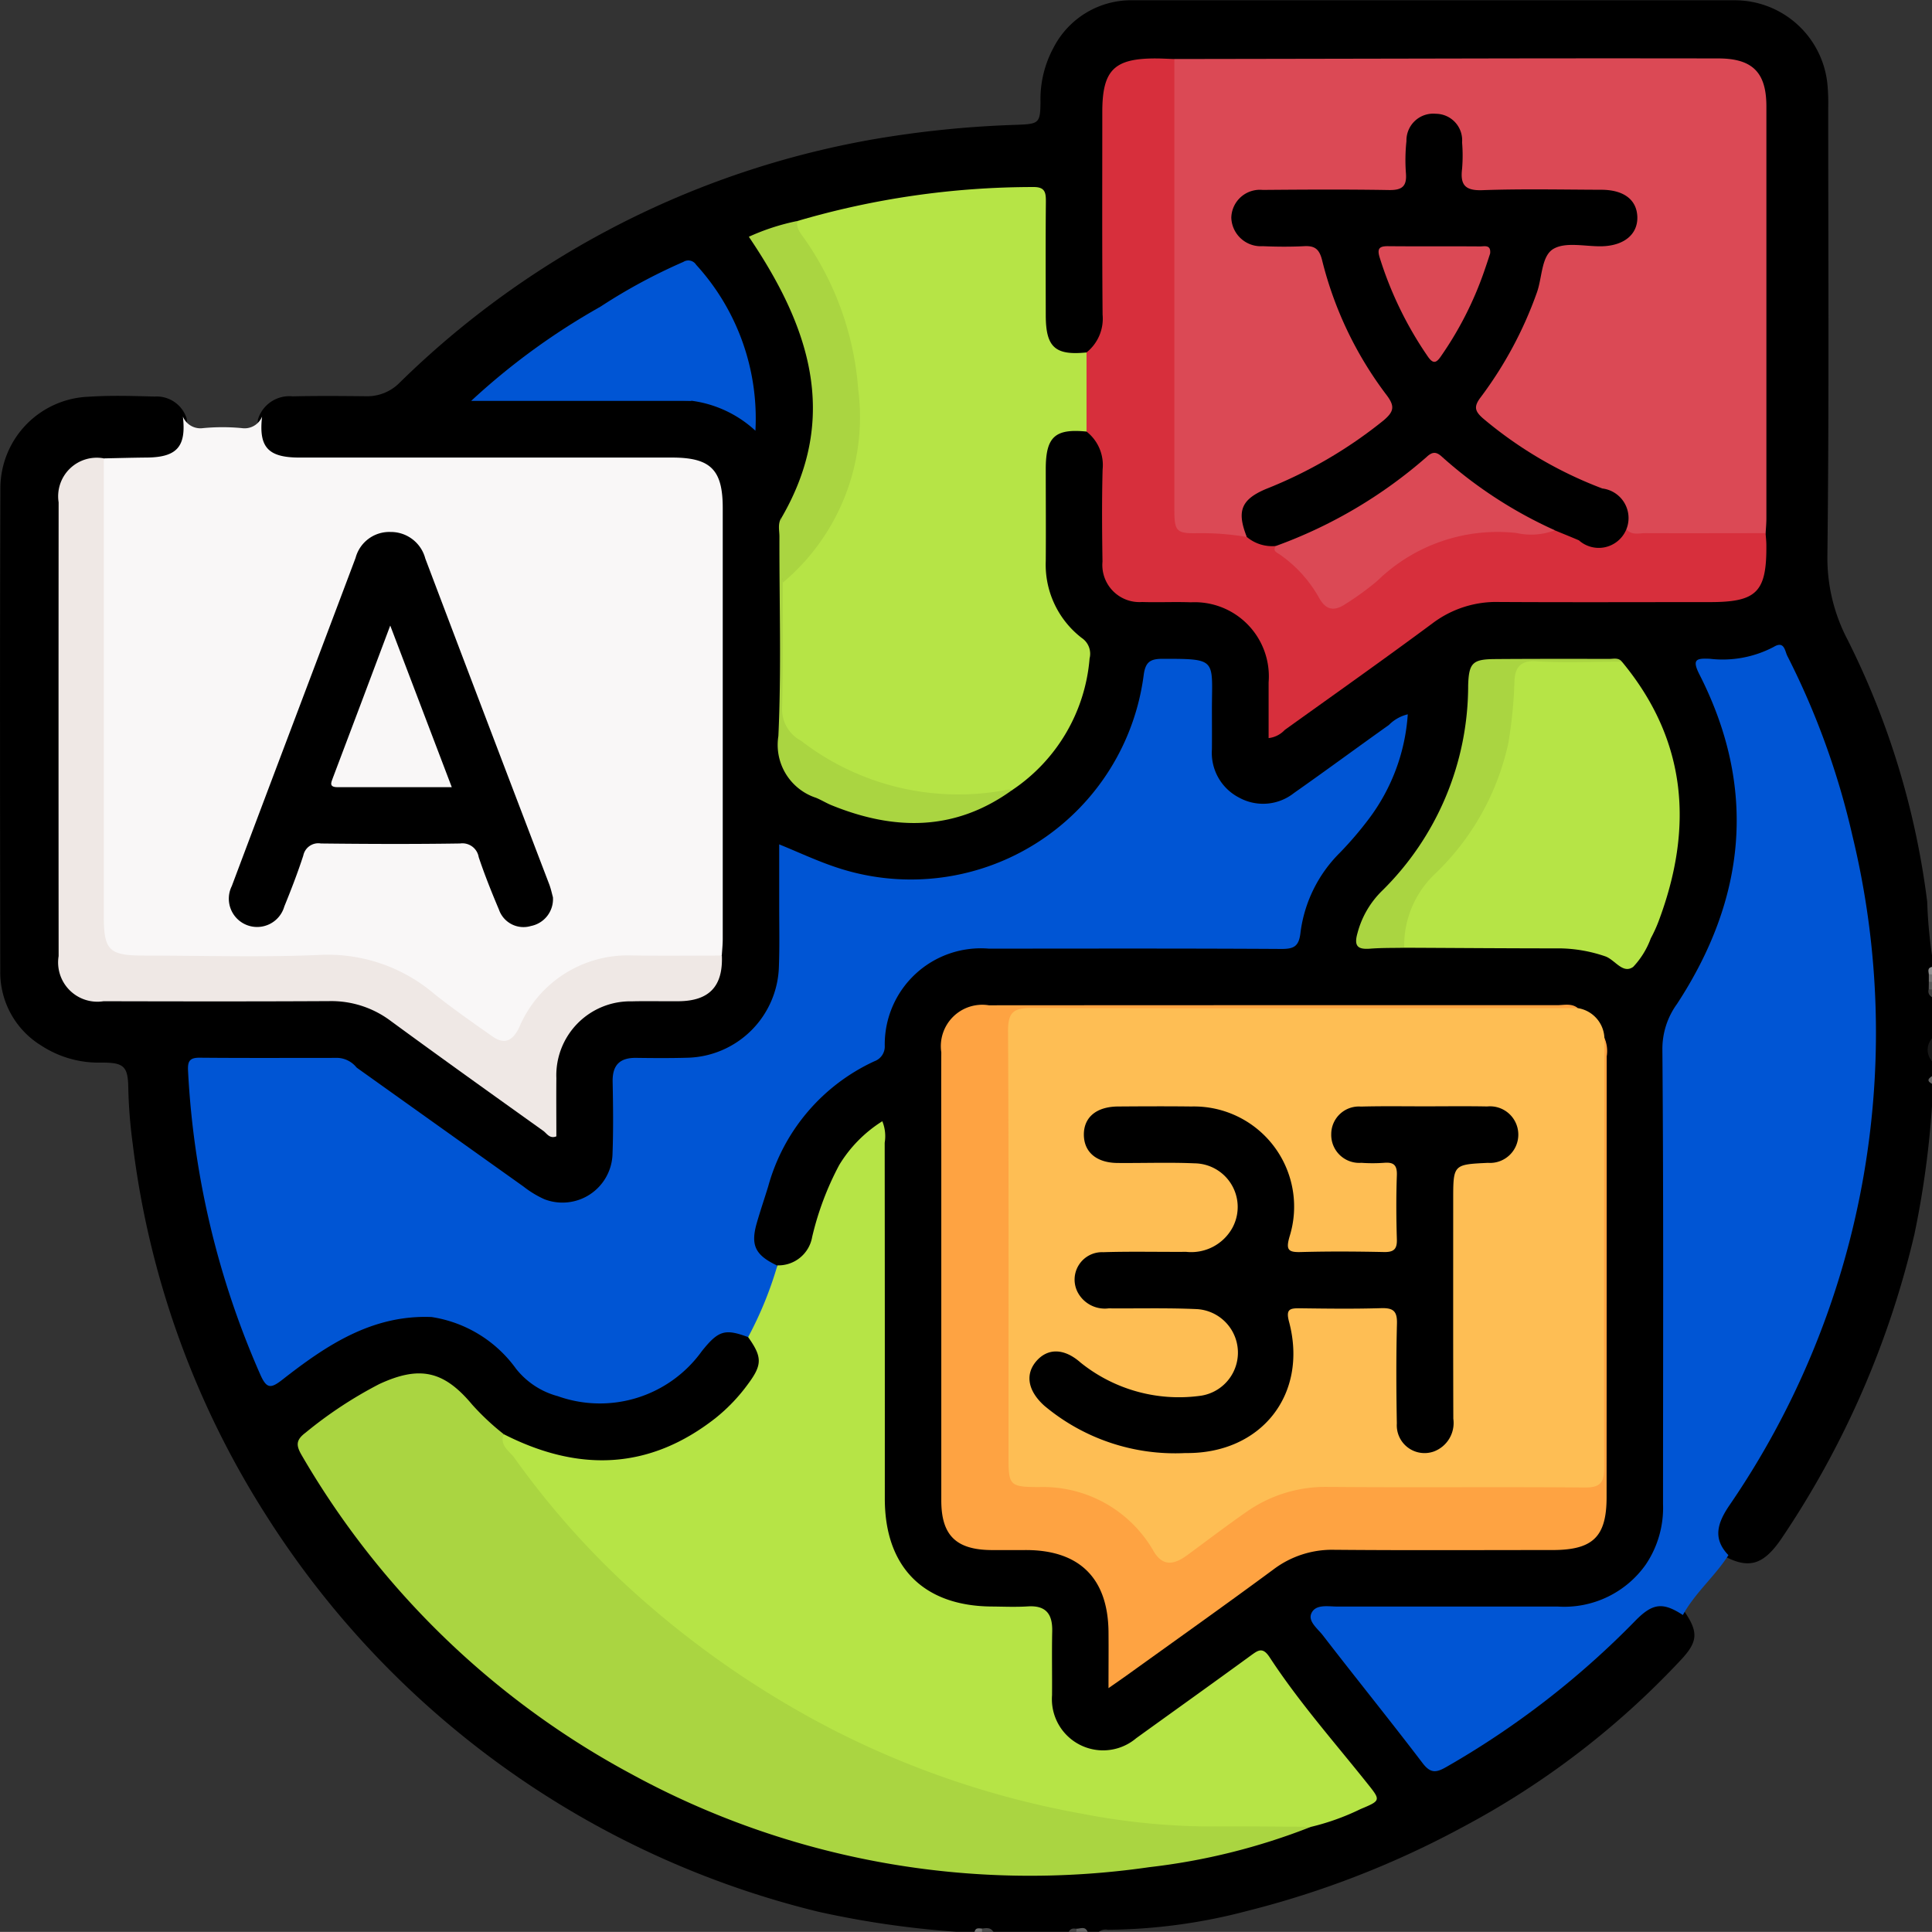 <svg xmlns="http://www.w3.org/2000/svg" width="98.961" height="98.956" viewBox="0 0 98.961 98.956">
  <rect x="0" y="0" width="98.961" height="98.956" fill="#333333" stroke="none"/>
  <g id="Group_9901" data-name="Group 9901" transform="translate(-729.307 -636.75)">
    <path id="Path_11315" data-name="Path 11315" d="M828.267,691.1v.775a.248.248,0,0,0,0,.386v1.158a47.512,47.512,0,0,1-.9,6.553,46.99,46.99,0,0,1-6.784,15.55c-.933,1.385-1.672,1.591-2.883.975-.811-1-.847-1.433-.111-2.59a48.792,48.792,0,0,0,4.068-7.442,44.886,44.886,0,0,0,3.3-13.531,43.936,43.936,0,0,0-1.869-16.378,47.149,47.149,0,0,0-2.177-5.569c-.278-.631-.622-.936-1.334-.577a4.7,4.7,0,0,1-2.273.3c-.637-.009-.816.206-.514.811a15.614,15.614,0,0,1,1.5,4.567,16.34,16.34,0,0,1-2.512,11.7,5.521,5.521,0,0,0-1,3.275c.1,7.433.069,14.865.039,22.295-.015,3.784-2.24,5.973-6.042,6-3.475.024-6.948,0-10.423.006a7.422,7.422,0,0,0-.772.009c-.694.069-.793.251-.4.853s.826,1.152,1.265,1.7q1.741,2.194,3.5,4.37c.8.99.825.99,1.887.365a39.967,39.967,0,0,0,8.375-6.467,8.831,8.831,0,0,1,.912-.861,1.866,1.866,0,0,1,2.465-.045c.718,1.05.7,1.543-.158,2.464a42.624,42.624,0,0,1-11.2,8.587,47.512,47.512,0,0,1-11.028,4.292,28.779,28.779,0,0,1-7.143.966.562.562,0,0,0-.455.1h-.58c-.156-.159-.356-.081-.538-.1-.149.009-.308-.03-.425.1h-3.864c-.156-.159-.356-.081-.538-.1-.147.009-.305-.03-.425.1h-.966a48.114,48.114,0,0,1-7.023-1.02,46.523,46.523,0,0,1-28.241-20.213A45.592,45.592,0,0,1,736.1,695.3a25.412,25.412,0,0,1-.221-2.785c-.012-1.152-.218-1.337-1.37-1.337a5.375,5.375,0,0,1-3.1-.879,4.39,4.39,0,0,1-2.088-3.8c-.012-8.264-.024-16.528.006-24.792a4.7,4.7,0,0,1,4.528-4.636c1.122-.075,2.249-.039,3.374-.009a1.61,1.61,0,0,1,1.636,1.113c.156,1.5-.443,2.228-1.914,2.306-.76.042-1.522.03-2.282.006-1.528.153-2.073.694-2.076,2.207q-.022,11.44,0,22.878c0,1.555.616,2.144,2.192,2.154,3.637.021,7.274.042,10.908-.009a6.583,6.583,0,0,1,4.128,1.343q3.271,2.4,6.577,4.741a1.8,1.8,0,0,0,1.062.544,16.514,16.514,0,0,0,.048-2.1,4.2,4.2,0,0,1,4.54-4.507c.577-.006,1.157,0,1.738,0,1.717-.015,2.145-.431,2.219-2.168-.06-7.268-.015-14.539-.027-21.807-.006-3.11-.132-3.239-3.287-3.239q-8.538,0-17.079,0c-.386,0-.775.012-1.157-.015-1.457-.1-2.043-.792-1.938-2.267a1.681,1.681,0,0,1,1.78-1.19c1.256-.03,2.51-.018,3.766-.006a2.323,2.323,0,0,0,1.726-.706,45.915,45.915,0,0,1,24.179-12.442,53.143,53.143,0,0,1,7.478-.757c1.068-.045,1.148-.084,1.157-1.166a5.55,5.55,0,0,1,.667-2.782,4.474,4.474,0,0,1,4.1-2.429q15.4,0,30.8,0a4.771,4.771,0,0,1,4.752,4.421,10.394,10.394,0,0,1,.03,1.062c0,7.657.048,15.317-.042,22.974a9,9,0,0,0,1.035,4.3,41.359,41.359,0,0,1,4.077,13.414,24.436,24.436,0,0,0,.248,2.764v.58c-.132.12-.093.278-.1.428v.344c0,.117,0,.23,0,.344.009.149-.03.308.1.428v2.123A1.469,1.469,0,0,0,828.267,691.1Z"/>
    <path id="Path_11316" data-name="Path 11316" d="M762.54,655.693a.868.868,0,0,1,0-1.158Z" transform="translate(65.727 35.409)" fill="#181818"/>
    <path id="Path_11317" data-name="Path 11317" d="M746.16,669.792c.218-.021.449-.081.589.17h-.577c-.06-.033-.081-.072-.066-.111S746.139,669.792,746.16,669.792Z" transform="translate(33.438 65.743)" fill="#474747"/>
    <path id="Path_11318" data-name="Path 11318" d="M747.8,669.8c.2,0,.446-.144.562.159h-.577c-.066-.042-.087-.081-.06-.114A.1.1,0,0,1,747.8,669.8Z" transform="translate(36.651 65.743)" fill="#626262"/>
    <path id="Path_11319" data-name="Path 11319" d="M762.354,653.686c-.021-.158-.081-.332.162-.377v.386C762.455,653.785,762.4,653.779,762.354,653.686Z" transform="translate(65.752 32.968)" fill="#8d8d8d"/>
    <path id="Path_11320" data-name="Path 11320" d="M762.339,653.436a.733.733,0,0,1,.162.009v.386c-.06.087-.114.087-.162-.009Z" transform="translate(65.766 33.218)" fill="#6f6f6f"/>
    <path id="Path_11321" data-name="Path 11321" d="M762.343,653.564a1.463,1.463,0,0,1,.162.009v.386c-.063.09-.117.087-.168-.012Z" transform="translate(65.763 33.476)" fill="#565656"/>
    <path id="Path_11322" data-name="Path 11322" d="M762.343,653.692l.168.012v.386A.327.327,0,0,1,762.343,653.692Z" transform="translate(65.756 33.731)" fill="#3e3e3e"/>
    <path id="Path_11323" data-name="Path 11323" d="M762.513,655.567c-.263-.129-.216-.257,0-.386Z" transform="translate(65.754 36.695)" fill="#626262"/>
    <path id="Path_11324" data-name="Path 11324" d="M746.37,669.786a.817.817,0,0,1,.012.17H746C746.044,669.732,746.211,669.771,746.37,669.786Z" transform="translate(33.228 65.75)" fill="#747474"/>
    <path id="Path_11325" data-name="Path 11325" d="M748.011,669.792l-.015.159h-.386C747.694,669.768,747.843,669.759,748.011,669.792Z" transform="translate(36.441 65.756)" fill="#414141"/>
    <path id="Path_11326" data-name="Path 11326" d="M735.332,643.884a.97.97,0,0,0,1.035.592,10.481,10.481,0,0,1,1.986,0,.966.966,0,0,0,1.035-.592c-.179,1.567.3,2.1,1.914,2.1q9.543,0,19.082,0c1.977,0,2.6.619,2.6,2.578q0,11.032,0,22.071c0,.287-.03.574-.048.861a1.646,1.646,0,0,1-1.187.287c-1.095.009-2.186.033-3.281,0A5.859,5.859,0,0,0,753,674.93c-.817,1.337-1.244,1.451-2.512.565q-1.66-1.162-3.281-2.378a6.813,6.813,0,0,0-4.331-1.346c-3.149.039-6.3.018-9.451.009C731.5,671.775,731,671.3,731,669.4q-.023-11.095,0-22.19a1.585,1.585,0,0,1,.287-1.184c.727-.015,1.457-.036,2.184-.042C735.024,645.972,735.512,645.431,735.332,643.884Z" transform="translate(3.343 14.203)" fill="#f9f7f7"/>
    <path id="Path_11327" data-name="Path 11327" d="M775.95,654.079a1.612,1.612,0,0,1,1.358,1.522,2.241,2.241,0,0,1,.072.954q0,10.516,0,21.032c0,1.22-.072,1.316-1.3,1.319-4.211.021-8.426.039-12.64-.006a7.527,7.527,0,0,0-4.762,1.546c-.823.619-1.645,1.238-2.5,1.807-1.062.706-1.645.616-2.348-.41a6.487,6.487,0,0,0-5.557-2.937c-1.406-.027-1.786-.407-1.789-1.8q-.027-10.9,0-21.807c0-1.244.084-1.3,1.3-1.3q13.6,0,27.209.006A2.012,2.012,0,0,1,775.95,654.079Z" transform="translate(34.18 34.31)" fill="#febe54"/>
    <path id="Path_11328" data-name="Path 11328" d="M749.635,637.783q8.291-.013,16.579-.03,5.635-.009,11.276,0c1.753,0,2.468.709,2.471,2.444q0,10.552,0,21.11c0,.254-.024.511-.039.769a1.194,1.194,0,0,1-.888.3c-1.795.021-3.589.027-5.384,0a1.429,1.429,0,0,1-.823-.224c-.045-.045-.117-.093-.117-.147-.06-1.564-1.262-2.025-2.435-2.5a19.086,19.086,0,0,1-4.6-2.793c-1-.79-1.038-1.056-.32-2.067a21.769,21.769,0,0,0,3-6.23c.356-1.143.505-1.241,1.714-1.265a13.645,13.645,0,0,0,1.639-.036c.816-.114,1.343-.649,1.3-1.3-.042-.628-.538-1.023-1.388-1.032-1.995-.024-3.99,0-5.985-.012-1.343-.012-1.564-.239-1.591-1.579-.009-.416.015-.834-.024-1.253a.969.969,0,0,0-.879-.987,1.061,1.061,0,0,0-1.235.691,4.212,4.212,0,0,0-.236,1.516c-.03,1.537-.108,1.609-1.675,1.615q-2.557,0-5.115,0c-.257,0-.515-.006-.772.012-.655.042-1.14.335-1.193,1.023a1.164,1.164,0,0,0,.993,1.241,7.658,7.658,0,0,0,1.923.1c1.211.027,1.382.123,1.717,1.256a21.417,21.417,0,0,0,3.057,6.311c.649.921.613,1.2-.284,1.923a18.623,18.623,0,0,1-4.5,2.785c-.506.212-.993.461-1.487.694a1.376,1.376,0,0,0-.921,1.519c.036.314.087.664-.338.8a18.491,18.491,0,0,1-2.408-.078c-.978-.063-1.274-.413-1.337-1.409-.018-.257-.012-.514-.012-.772q0-10.364.006-20.73C749.327,638.881,749.2,638.274,749.635,637.783Z" transform="translate(39.824 1.99)" fill="#db4955"/>
    <path id="Path_11329" data-name="Path 11329" d="M755.63,682.78c-1.19-.443-1.525-.341-2.375.724a6.426,6.426,0,0,1-7.376,2.3,4.064,4.064,0,0,1-2.139-1.406,6.551,6.551,0,0,0-4.322-2.647,1.979,1.979,0,0,1-.879-1.214,47.2,47.2,0,0,1-3.12-10.391c-.072-.4-.209-.825.153-1.175q4.276,3.051,8.557,6.1a5.145,5.145,0,0,0,1.065.646,2.565,2.565,0,0,0,3.49-2.339c.045-1.22.03-2.447.006-3.667-.021-.855.356-1.247,1.208-1.235s1.738.018,2.6-.006a4.808,4.808,0,0,0,4.708-4.675c.039-1.029.015-2.058.015-3.087s0-2.061,0-3.168c.984.4,1.9.832,2.859,1.155a12.026,12.026,0,0,0,15.81-9.819c.087-.664.32-.84.96-.84,2.8,0,2.548.006,2.536,2.512,0,.709.006,1.415,0,2.124a2.577,2.577,0,0,0,1.382,2.468,2.548,2.548,0,0,0,2.821-.23c1.633-1.146,3.236-2.33,4.86-3.484a2.016,2.016,0,0,1,.969-.547,10,10,0,0,1-1.977,5.333,18.222,18.222,0,0,1-1.5,1.756,7.009,7.009,0,0,0-2.016,4.074c-.078.715-.32.861-1,.855-4.986-.03-9.975-.018-14.961-.015a4.922,4.922,0,0,0-5.336,4.98.8.8,0,0,1-.529.787,9.965,9.965,0,0,0-5.441,6.41c-.188.613-.395,1.22-.574,1.837-.344,1.172-.1,1.681,1.029,2.216A5.069,5.069,0,0,1,755.63,682.78Z" transform="translate(11.998 22.46)" fill="#0055d4"/>
    <path id="Path_11330" data-name="Path 11330" d="M750.586,667.01a18.971,18.971,0,0,0,1.5-3.676,1.754,1.754,0,0,0,1.78-1.457,15.148,15.148,0,0,1,1.385-3.682,6.816,6.816,0,0,1,2.208-2.243,2.031,2.031,0,0,1,.122,1.1q.009,9.117.006,18.233c0,3.509,1.989,5.506,5.491,5.524.61.006,1.223.033,1.831-.006.933-.06,1.271.392,1.253,1.271-.024,1.092,0,2.186-.009,3.281a2.622,2.622,0,0,0,4.31,2.2c1.953-1.409,3.915-2.808,5.862-4.229.377-.272.613-.467.972.081,1.5,2.294,3.314,4.343,5.016,6.478.682.853.685.865-.359,1.3a12.283,12.283,0,0,1-2.531.909,38.945,38.945,0,0,1-11.973-.466,45.865,45.865,0,0,1-21.17-9.87,43.758,43.758,0,0,1-7.992-8.578c-.518-.724-.514-.772-.224-1.2,3.792,1.935,7.432,1.869,10.866-.834a9.078,9.078,0,0,0,1.651-1.735C751.313,668.427,751.313,668.029,750.586,667.01Z" transform="translate(17.042 38.23)" fill="#b6e446"/>
    <path id="Path_11331" data-name="Path 11331" d="M773.152,694.417c-.691,1.086-1.708,1.926-2.333,3.066-1.026-.667-1.543-.619-2.441.3a44.213,44.213,0,0,1-9.658,7.474c-.532.308-.823.353-1.238-.194-1.675-2.2-3.416-4.349-5.106-6.541-.26-.338-.781-.718-.58-1.137.224-.469.85-.335,1.328-.335q5.644,0,11.294,0a5.108,5.108,0,0,0,4.5-2.151,5.2,5.2,0,0,0,.885-3.1c0-7.756.03-15.511-.033-23.267a3.916,3.916,0,0,1,.748-2.348c3.532-5.4,4.125-11.036,1.148-16.881-.407-.8-.125-.826.535-.8a5.613,5.613,0,0,0,3.269-.607c.551-.335.571.209.7.461a39.788,39.788,0,0,1,3.335,9.215,42.8,42.8,0,0,1-6.335,34.342C772.581,692.8,772.348,693.58,773.152,694.417Z" transform="translate(44.688 21.991)" fill="#0055d4"/>
    <path id="Path_11332" data-name="Path 11332" d="M758.361,652.479c-1.612-.162-2.085.269-2.088,1.908,0,1.573.012,3.146,0,4.72a4.74,4.74,0,0,0,1.845,3.945.974.974,0,0,1,.4,1.047,8.981,8.981,0,0,1-3.951,6.733,10.134,10.134,0,0,1-6.957-.161,16.126,16.126,0,0,1-3.99-2.1,2.024,2.024,0,0,1-.954-1.857c.045-2.118.012-4.235.018-6.353a1.432,1.432,0,0,1,.485-.811c3.036-2.958,3.757-6.6,3.084-10.621a14.736,14.736,0,0,0-2.381-5.949c-.254-.371-.691-.742-.323-1.286a42.879,42.879,0,0,1,12.078-1.741c.622-.009.655.29.652.769-.018,1.929-.009,3.858-.006,5.79,0,1.645.476,2.079,2.088,1.914a1.04,1.04,0,0,1,.347,1.029C758.618,650.466,759.052,651.54,758.361,652.479Z" transform="translate(26.6 6.377)" fill="#b6e446"/>
    <path id="Path_11333" data-name="Path 11333" d="M744.951,663.38c-.224.583.3.87.547,1.212a42.867,42.867,0,0,0,5.554,6.359,48.136,48.136,0,0,0,10.887,7.633,45.842,45.842,0,0,0,12.688,4.25,35.056,35.056,0,0,0,6.38.643c1.768-.015,3.535.009,5.3.018a32.768,32.768,0,0,1-8.282,2.067,42.626,42.626,0,0,1-26.572-4.792,43.06,43.06,0,0,1-16.839-16.295c-.3-.511-.317-.787.192-1.17a21.446,21.446,0,0,1,3.774-2.488c2.064-.957,3.308-.688,4.759,1.053A12.786,12.786,0,0,0,744.951,663.38Z" transform="translate(10.154 46.828)" fill="#aad541"/>
    <path id="Path_11334" data-name="Path 11334" d="M747.914,656.863v-4.053a2.214,2.214,0,0,0,.823-1.935c-.03-3.46-.015-6.921-.015-10.381,0-2.142.6-2.746,2.73-2.743.32,0,.64.021.96.03q0,11.508,0,23.01c0,1.193.078,1.3,1.235,1.277a13.8,13.8,0,0,1,2.479.194,3.333,3.333,0,0,1,1.516.335,13.709,13.709,0,0,1,2.39,2.6c.3.488.73.449,1.16.15.709-.49,1.433-.969,2.1-1.516a8,8,0,0,1,6.021-2.019,12.282,12.282,0,0,0,2.587-.042,1.133,1.133,0,0,1,.553.123,2.8,2.8,0,0,0,3.111-.027c.275.326.655.2.99.2,2.049.009,4.1,0,6.143,0,.012.192.036.383.039.574.027,2.441-.479,2.958-2.892,2.958-3.6,0-7.193.015-10.792-.006a5.414,5.414,0,0,0-3.407,1.086c-2.5,1.854-5.046,3.652-7.576,5.467a1.339,1.339,0,0,1-.828.419c0-.96,0-1.908,0-2.856a3.8,3.8,0,0,0-3.981-4.1c-.835-.03-1.669.012-2.5-.015a1.9,1.9,0,0,1-2.028-2.07c-.024-1.573-.036-3.146.006-4.72A2.176,2.176,0,0,0,747.914,656.863Z" transform="translate(37.047 1.993)" fill="#d72f3c"/>
    <path id="Path_11335" data-name="Path 11335" d="M778.037,654.133c-9.326,0-18.649.024-27.972-.012-1,0-1.223.272-1.217,1.235.042,7.265.021,14.533.024,21.8,0,1.436.075,1.5,1.546,1.51a6.522,6.522,0,0,1,5.9,3.308c.413.676.933.742,1.678.2,1.008-.736,2-1.5,3.024-2.21a7.036,7.036,0,0,1,4.232-1.307c4.373.039,8.746-.009,13.118.03.817.009,1.017-.248,1.014-1.035-.018-7.331,0-14.662.012-21.993a1.671,1.671,0,0,1,.117.942q0,11.293-.006,22.582c0,2.025-.7,2.7-2.74,2.707-3.733,0-7.462.021-11.2-.012a4.976,4.976,0,0,0-3.135,1.014c-2.455,1.812-4.947,3.58-7.427,5.363-.278.2-.562.395-1.011.709,0-1.092.009-2.007,0-2.922-.042-2.713-1.493-4.143-4.208-4.151-.61,0-1.223.006-1.833,0-1.777-.027-2.521-.766-2.524-2.533q0-8.784,0-17.563c0-1.8-.009-3.6,0-5.4a2.122,2.122,0,0,1,2.438-2.408q14.572-.009,29.144-.006C777.358,653.971,777.729,653.882,778.037,654.133Z" transform="translate(32.093 34.256)" fill="#fea342"/>
    <path id="Path_11336" data-name="Path 11336" d="M732.628,644.6v23.422c0,1.786.266,2.046,2.07,2.046,3.021,0,6.048.1,9.06-.036a8.418,8.418,0,0,1,5.829,2.025c.954.754,1.95,1.451,2.946,2.151.607.425,1.017.248,1.358-.425a6.032,6.032,0,0,1,5.77-3.721c1.543.024,3.086.006,4.627.006.063,1.57-.643,2.321-2.2,2.339-.8.009-1.609-.015-2.411.006a3.789,3.789,0,0,0-3.867,3.93c-.009,1,0,1.992,0,2.985-.344.141-.488-.15-.67-.281-2.611-1.866-5.225-3.733-7.816-5.632a5.062,5.062,0,0,0-3.137-1.014c-3.855.021-7.714.015-11.572.006a2.012,2.012,0,0,1-2.3-2.312q-.009-11.62,0-23.243A1.977,1.977,0,0,1,732.628,644.6Z" transform="translate(1.995 15.628)" fill="#efe8e5"/>
    <path id="Path_11337" data-name="Path 11337" d="M764.658,648.159c3.359,4.047,3.676,8.524,1.881,13.3a7.276,7.276,0,0,1-.4.876,4.283,4.283,0,0,1-.9,1.459c-.542.389-.942-.386-1.454-.547a7.476,7.476,0,0,0-2.264-.4c-2.668,0-5.339-.021-8.01-.033a1.287,1.287,0,0,1-.125-1.28,5.475,5.475,0,0,1,1.415-2.587,13,13,0,0,0,4.065-9.371c.021-1.379.23-1.537,1.579-1.51A31.962,31.962,0,0,1,764.658,648.159Z" transform="translate(47.724 22.481)" fill="#b6e446"/>
    <path id="Path_11338" data-name="Path 11338" d="M741.158,655.369a26.278,26.278,0,0,0,1.187,5.794A36.836,36.836,0,0,0,745,668.149c-3.039-.123-5.387,1.445-7.63,3.2-.61.479-.82.481-1.149-.266a44.115,44.115,0,0,1-3.694-15.532c-.027-.487.063-.691.6-.685,2.309.021,4.621.009,6.933.009A1.312,1.312,0,0,1,741.158,655.369Z" transform="translate(6.413 36.062)" fill="#0055d4"/>
    <path id="Path_11339" data-name="Path 11339" d="M742.189,643.56a28.729,28.729,0,0,1,4.22-2.276.474.474,0,0,1,.655.147,11.676,11.676,0,0,1,3.036,8.5,5.956,5.956,0,0,0-3.269-1.534c-2.527-.15-5.061-.018-7.591-.072-.3-.006-.706.176-.882-.153-.191-.359.119-.664.335-.939A18.03,18.03,0,0,1,742.189,643.56Z" transform="translate(17.901 8.881)" fill="#0055d4"/>
    <path id="Path_11340" data-name="Path 11340" d="M744.616,640.535c-.072.4.2.664.392.948a15.445,15.445,0,0,1,2.725,7.669,11.074,11.074,0,0,1-3.867,9.912,12.171,12.171,0,0,1-.042-3.362c2.994-5.186,1.373-9.828-1.693-14.36A11.5,11.5,0,0,1,744.616,640.535Z" transform="translate(25.533 7.535)" fill="#aad541"/>
    <path id="Path_11341" data-name="Path 11341" d="M766.142,648.184c-1.478,0-2.958.069-4.427-.021-.823-.048-1.038.4-1.074.984a22.55,22.55,0,0,1-.32,3.236,13.1,13.1,0,0,1-3.751,6.673,5.052,5.052,0,0,0-1.576,3.784c-.577.012-1.154,0-1.732.045-.637.051-.858-.111-.661-.8a4.7,4.7,0,0,1,1.235-2.141,14.754,14.754,0,0,0,4.433-10.549c.036-1.148.23-1.334,1.364-1.343,1.962-.015,3.921-.012,5.88-.009C765.729,648.04,765.971,647.971,766.142,648.184Z" transform="translate(46.24 22.457)" fill="#aad541"/>
    <path id="Path_11342" data-name="Path 11342" d="M742.821,645.606c.015,1.122.027,2.24.042,3.362,0,2.157.024,4.313-.033,6.467a1.831,1.831,0,0,0,.978,1.63,13.175,13.175,0,0,0,10.537,2.509,1.33,1.33,0,0,1,.287,0c-2.934,2.133-6.054,2.1-9.281.784-.266-.111-.511-.263-.778-.374a2.854,2.854,0,0,1-1.932-3.164c.158-3.389.045-6.8.054-10.193C742.7,646.288,742.584,645.923,742.821,645.606Z" transform="translate(26.536 17.632)" fill="#aad541"/>
    <path id="Path_11343" data-name="Path 11343" d="M744.025,642q-1.62,1.894-3.242,3.784c-.2.236-.49.428-.431.894,2.4,0,4.8-.006,7.2.006.371,0,.775-.126,1.113.156H737.376A34.794,34.794,0,0,1,744.025,642Z" transform="translate(16.066 10.444)" fill="#0055d4"/>
    <path id="Path_11344" data-name="Path 11344" d="M749.815,664.567a1.4,1.4,0,0,1-1.125,1.475,1.329,1.329,0,0,1-1.639-.837c-.374-.885-.733-1.78-1.038-2.689a.844.844,0,0,0-.951-.7c-2.378.036-4.756.027-7.134,0a.785.785,0,0,0-.9.619c-.287.882-.622,1.75-.972,2.608A1.449,1.449,0,1,1,733.365,664c2.105-5.608,4.232-11.207,6.341-16.812a1.787,1.787,0,0,1,1.794-1.328,1.821,1.821,0,0,1,1.777,1.358q3.163,8.358,6.353,16.7C749.719,664.16,749.77,664.411,749.815,664.567Z" transform="translate(7.814 18.139)"/>
    <path id="Path_11345" data-name="Path 11345" d="M767.2,655.7c1.062,0,2.124-.015,3.186.006a1.45,1.45,0,1,1,.039,2.889c-1.78.084-1.78.084-1.78,1.908,0,3.73-.006,7.463.006,11.2a1.558,1.558,0,0,1-1.011,1.681,1.422,1.422,0,0,1-1.882-1.438c-.03-1.7-.039-3.41.006-5.115.018-.655-.2-.811-.817-.793-1.382.042-2.767.024-4.148.006-.523-.006-.736.042-.562.691.99,3.724-1.43,6.775-5.306,6.724a10.419,10.419,0,0,1-7.229-2.423c-.838-.754-.993-1.591-.425-2.267.586-.694,1.433-.694,2.282.057a8.037,8.037,0,0,0,6.051,1.711,2.233,2.233,0,0,0-.081-4.45c-1.51-.069-3.024-.027-4.534-.039a1.571,1.571,0,0,1-1.6-.855,1.406,1.406,0,0,1,1.325-2.022c1.415-.045,2.83-.009,4.247-.018a2.409,2.409,0,0,0,2.354-1.205,2.236,2.236,0,0,0-1.926-3.329c-1.316-.057-2.635-.006-3.954-.018-1.059-.012-1.693-.547-1.714-1.415-.021-.912.628-1.469,1.747-1.478,1.253-.009,2.51-.015,3.763,0a5.131,5.131,0,0,1,5.028,6.655c-.2.685-.078.823.592.8,1.415-.039,2.832-.03,4.247,0,.5.009.673-.15.655-.658-.033-1.092-.039-2.189,0-3.281.018-.529-.177-.673-.664-.631a8.342,8.342,0,0,1-1.157,0,1.435,1.435,0,0,1-1.54-1.481,1.415,1.415,0,0,1,1.519-1.4C765.009,655.683,766.1,655.7,767.2,655.7Z" transform="translate(35.098 37.719)"/>
    <path id="Path_11346" data-name="Path 11346" d="M752.667,660.84a2.018,2.018,0,0,1-1.48-.464c-.517-1.307-.305-1.905.957-2.447A23.144,23.144,0,0,0,758.2,654.4c.521-.446.586-.715.141-1.3a18.957,18.957,0,0,1-3.3-6.912c-.143-.559-.374-.736-.918-.706-.706.036-1.415.03-2.121,0a1.513,1.513,0,0,1-1.609-1.457A1.464,1.464,0,0,1,752,642.6c2.156-.018,4.313-.03,6.466.006.673.012.927-.188.871-.867a9.1,9.1,0,0,1,.027-1.639,1.373,1.373,0,0,1,1.51-1.4,1.357,1.357,0,0,1,1.34,1.466,8.141,8.141,0,0,1,0,1.352c-.1.814.144,1.128,1.041,1.095,2.025-.072,4.053-.027,6.081-.021,1.155,0,1.818.505,1.854,1.373.036.906-.679,1.5-1.837,1.522-.834.015-1.827-.236-2.458.132s-.571,1.486-.858,2.261a20.142,20.142,0,0,1-2.862,5.33c-.362.473-.326.706.1,1.083a20.958,20.958,0,0,0,6.123,3.6,1.527,1.527,0,1,1-1.2,2.656c-.41-.177-.823-.341-1.235-.512a10.218,10.218,0,0,1-3.679-1.8,10.908,10.908,0,0,1-1.9-1.474c-.446-.455-.775-.365-1.214.027a23,23,0,0,1-6.5,3.873C753.358,660.792,753.044,661.019,752.667,660.84Z" transform="translate(41.984 3.878)"/>
    <path id="Path_11347" data-name="Path 11347" d="M751.193,649.278a24.236,24.236,0,0,0,7.729-4.561c.3-.281.5-.281.8,0a22.484,22.484,0,0,0,5.772,3.754,3.445,3.445,0,0,1-1.977.138,8.818,8.818,0,0,0-7.113,2.447,14.44,14.44,0,0,1-1.624,1.184c-.523.35-.969.383-1.349-.278a6.633,6.633,0,0,0-2.031-2.252C751.235,649.6,751.032,649.529,751.193,649.278Z" transform="translate(43.458 15.441)" fill="#db4955"/>
    <path id="Path_11348" data-name="Path 11348" d="M738,647.463l3.152,8.279c-2.022,0-3.936,0-5.85,0-.446,0-.335-.227-.236-.49C736.017,652.745,736.96,650.236,738,647.463Z" transform="translate(11.296 21.329)" fill="#f9f7f7"/>
    <path id="Path_11349" data-name="Path 11349" d="M758.63,641.34c-.1.311-.212.646-.329.981a17.789,17.789,0,0,1-2.18,4.268c-.236.35-.4.437-.682.03a18.765,18.765,0,0,1-2.471-5.085c-.137-.452-.006-.571.428-.568,1.573.015,3.15,0,4.723.012C758.34,640.978,758.678,640.873,758.63,641.34Z" transform="translate(47.005 8.394)" fill="#db4955"/>
  </g>
</svg>
